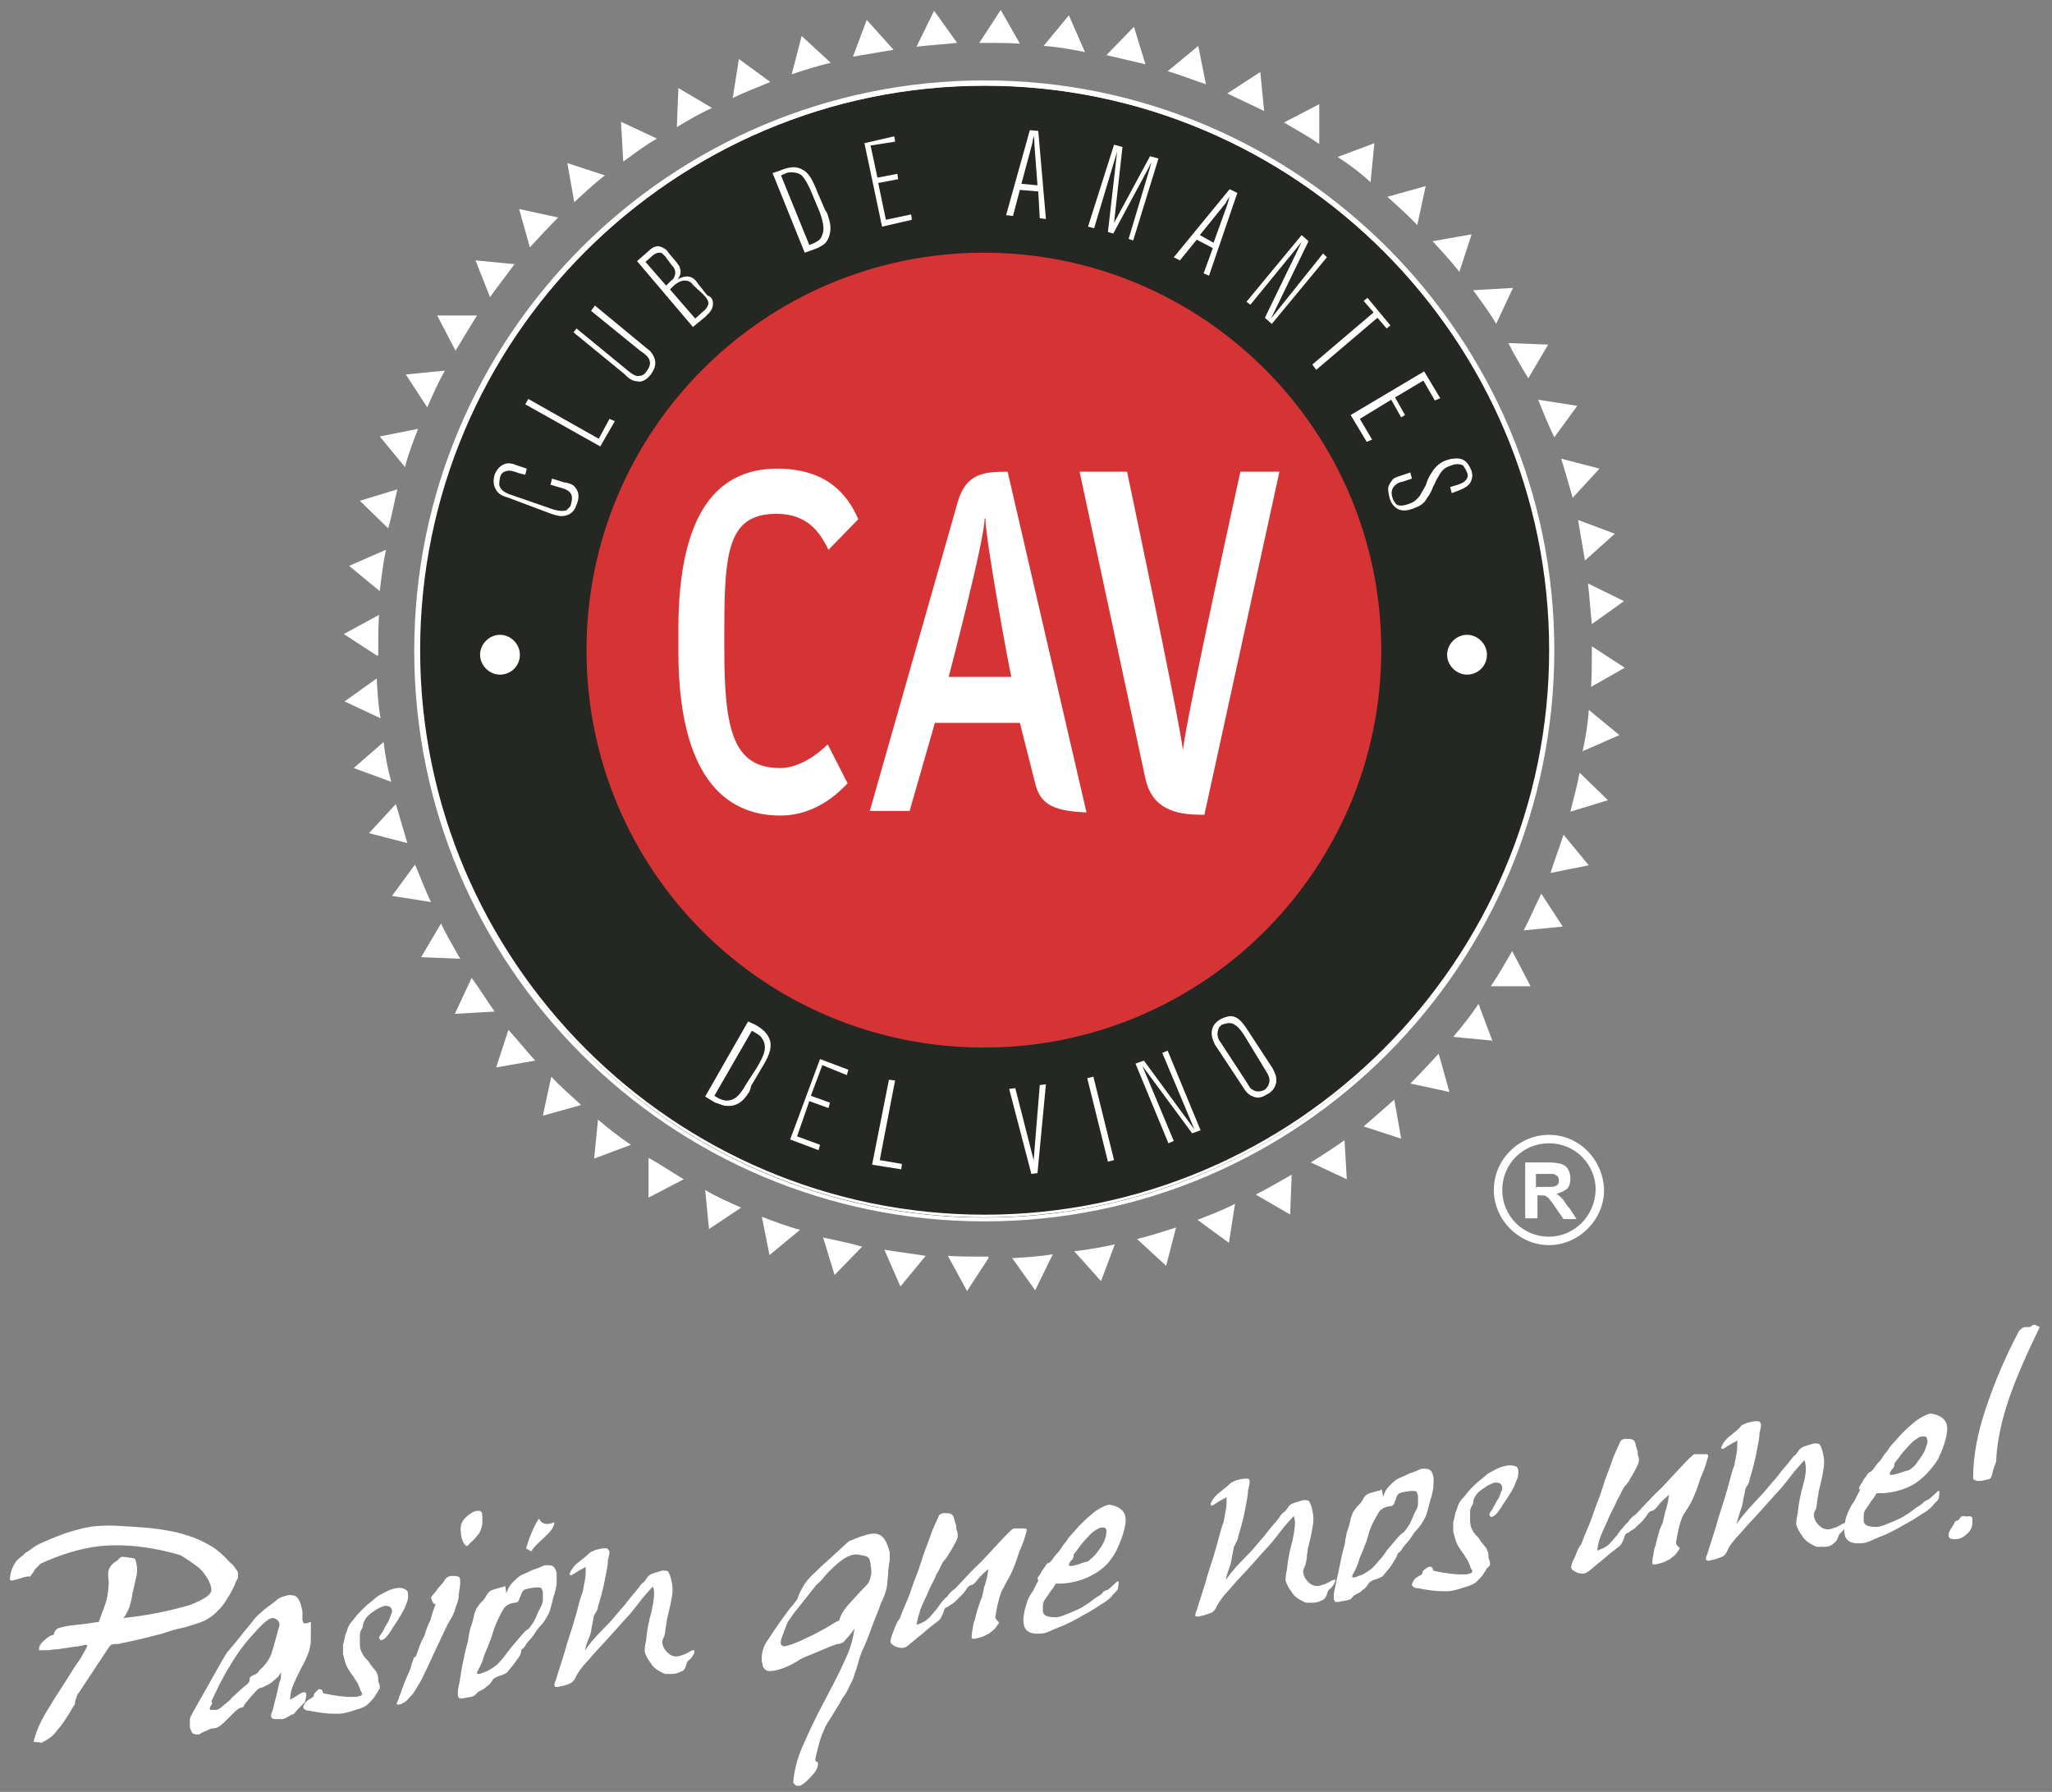 <?xml version="1.0" encoding="utf-8"?>
<!-- Generator: Adobe Illustrator 21.1.0, SVG Export Plug-In . SVG Version: 6.00 Build 0)  -->
<svg version="1.1" id="Capa_1" xmlns="http://www.w3.org/2000/svg" xmlns:xlink="http://www.w3.org/1999/xlink" x="0px" y="0px"
	 viewBox="0 0 268 234" style="enable-background:new 0 0 268 234;" xml:space="preserve">
<rect x="0" y="0" width="268" height="234" fill="#808080" stroke="none"/>
<style type="text/css">
	.st0{fill:#252723;}
	.st1{fill:#FFFFFF;}
	.st2{fill:none;stroke:#FFFFFF;stroke-width:0.348;stroke-miterlimit:10;}
	.st3{fill:#D63434;}
</style>
<g>
	<path class="st0" d="M128.6,10.9c-41,0-74.2,33.3-74.2,74.2s33.3,74.2,74.2,74.2s74.2-33.3,74.2-74.2S169.5,10.9,128.6,10.9z"/>
	<g>
		<path class="st1" d="M62.7,85.5c0-1.4,1.2-2.6,2.6-2.6s2.6,1.2,2.6,2.6c0,1.5-1.2,2.6-2.6,2.6S62.7,86.9,62.7,85.5"/>
	</g>
	<g>
		<g>
			<path class="st2" d="M128.6,11c-40.8,0-73.9,33.2-73.9,73.9s33.2,73.9,73.9,73.9s73.9-33.2,73.9-73.9
				C202.5,44.2,169.3,11,128.6,11z"/>
			<path class="st1" d="M128.6,10.5c-41.1,0-74.5,33.4-74.5,74.5s33.4,74.5,74.5,74.5S203,126,203,84.9
				C203,43.9,169.6,10.5,128.6,10.5z M128.6,159c-40.8,0-73.9-33.2-73.9-73.9s33.2-73.9,73.9-73.9s73.9,33.2,73.9,73.9
				C202.5,125.8,169.3,159,128.6,159z"/>
		</g>
		<g>
			<path class="st1" d="M130.7,1.3l2.5,4.4c-1.5-0.1-3.1-0.1-4.8-0.1h-0.5L130.7,1.3z M136.3,6l3.3-4l2.1,4.8
				C139.7,6.4,138,6.1,136.3,6 M144.5,7.2l3.6-3.7l1.5,4.9C148,8,146.2,7.6,144.5,7.2 M152.5,9.3l4-3.3l1,5
				C155.9,10.5,154.3,9.8,152.5,9.3 M160.3,12.2l4.3-2.8l0.5,5.1C163.5,13.7,161.9,13,160.3,12.2 M167.7,16l4.6-2.4v5.2
				C170.7,17.7,169.2,16.9,167.7,16 M174.7,20.5l4.8-1.8l-0.5,5.1C177.6,22.5,176.1,21.4,174.7,20.5 M181.2,25.7l5-1.4l-1.1,5.1
				C183.8,28,182.5,26.9,181.2,25.7 M187.1,31.5l5.1-0.9l-1.6,4.9C189.5,34.1,188.3,32.8,187.1,31.5 M192.4,37.9l5.2-0.3l-2.2,4.7
				C194.5,40.7,193.4,39.3,192.4,37.9 M197,44.8l5.2,0.2l-2.6,4.4C198.7,47.9,197.8,46.4,197,44.8 M200.9,52.2L206,53l-3,4.1
				C202.2,55.5,201.5,53.7,200.9,52.2 M203.9,59.9l5,1.3l-3.5,3.8C204.9,63.3,204.4,61.5,203.9,59.9 M206.1,67.9l4.8,1.8l-3.9,3.5
				C206.7,71.4,206.4,69.7,206.1,67.9 M207.4,76.2l4.7,2.3l-4.2,3C207.7,79.6,207.6,77.9,207.4,76.2 M207.9,84.4l4.3,2.8l-4.4,2.5
				c0.1-1.5,0.1-3.1,0.1-4.8V84.4z M207.5,92.7l4,3.3l-4.8,2.1C207.1,96.2,207.4,94.5,207.5,92.7 M206.3,100.9l3.7,3.6l-4.9,1.5
				C205.5,104.3,206,102.6,206.3,100.9 M204.2,109l3.3,4l-5,1C203,112.4,203.7,110.6,204.2,109 M201.3,116.7l2.8,4.3l-5.1,0.5
				C199.8,120,200.5,118.3,201.3,116.7 M197.5,124.2l2.4,4.6h-5.2C195.8,127.2,196.6,125.7,197.5,124.2 M193.1,131.1l1.8,4.8
				l-5.1-0.5C191,134,192.1,132.6,193.1,131.1 M187.9,137.6l1.4,5l-5.1-1.1C185.5,140.2,186.7,138.9,187.9,137.6 M182.1,143.6
				l0.9,5.1l-4.9-1.6C179.4,146,180.7,144.8,182.1,143.6 M175.6,148.9l0.3,5.1l-4.7-2.2C172.8,150.8,174.2,149.9,175.6,148.9
				 M168.7,153.4l-0.2,5.2L164,156C165.6,155.2,167.1,154.3,168.7,153.4 M161.3,157.2l-0.8,5.1l-4.1-3
				C158.2,158.6,159.8,158,161.3,157.2 M153.6,160.3l-1.3,5l-3.8-3.5C150.2,161.4,152,160.8,153.6,160.3 M145.6,162.5l-1.8,4.8
				l-3.5-3.9C142.1,163.2,143.8,162.9,145.6,162.5 M137.5,163.8l-2.3,4.7l-3-4.2C133.9,164.2,135.6,164.1,137.5,163.8 M129.1,164.3
				l-2.8,4.3l-2.5-4.6c1.5,0.1,3.1,0.1,4.8,0.1h0.5V164.3z M120.9,164l-3.3,4l-2.1-4.8C117.3,163.5,119,163.7,120.9,164
				 M112.6,162.8l-3.6,3.7l-1.5-4.9C109.2,162,110.9,162.3,112.6,162.8 M104.5,160.6l-4,3.3l-1-5
				C101.1,159.5,102.9,160.2,104.5,160.6 M96.8,157.7l-4.2,2.8l-0.5-5.1C93.6,156.3,95.2,157,96.8,157.7 M89.3,154l-4.6,2.4v-5.2
				C86.3,152.1,87.8,153.1,89.3,154 M82.4,149.5l-4.8,1.8l0.5-5.1C79.5,147.4,80.9,148.5,82.4,149.5 M75.9,144.3l-5,1.4l1.1-5.1
				C73.3,142,74.6,143.1,75.9,144.3 M69.9,138.5l-5.1,0.9l1.6-4.9C67.7,135.9,68.7,137.2,69.9,138.5 M64.6,132.1l-5.2,0.3l2.2-4.7
				C62.7,129.2,63.6,130.7,64.6,132.1 M60.1,125.2l-5.1-0.2l2.6-4.4C58.3,122.1,59.2,123.6,60.1,125.2 M56.3,117.8l-5.1-0.8l3-4.1
				C54.9,114.5,55.5,116.2,56.3,117.8 M53.2,110.1l-5-1.3l3.5-3.8C52.2,106.7,52.7,108.4,53.2,110.1 M51.1,102.1l-4.9-1.8l3.9-3.4
				C50.3,98.6,50.6,100.3,51.1,102.1 M49.7,93.8L45,91.6l4.2-3C49.3,90.4,49.4,92.1,49.7,93.8 M49.2,85.6l-4.3-2.8l4.6-2.5
				c-0.1,1.5-0.1,3.1-0.1,4.8v0.5H49.2z M49.6,77.2l-4-3.3l4.8-2.1C50,73.8,49.8,75.5,49.6,77.2 M50.7,69l-3.7-3.6l4.9-1.5
				C51.5,65.5,51.2,67.3,50.7,69 M52.9,61l-3.3-4l5-1C54,57.6,53.3,59.3,52.9,61 M55.8,53.2L53,48.9l5.1-0.5
				C57.2,50,56.5,51.6,55.8,53.2 M59.5,45.8l-2.4-4.6h5.2C61.3,42.8,60.4,44.3,59.5,45.8 M64,38.8L62.1,34l5.1,0.5
				C66.1,36,65,37.4,64,38.8 M69.2,32.3l-1.4-5l5.1,1.1C71.6,29.7,70.4,31,69.2,32.3 M75,26.4l-0.9-5.1l4.9,1.6
				C77.6,24,76.3,25.2,75,26.4 M81.4,21.1l-0.3-5.2l4.7,2.2C84.2,19,82.8,20.1,81.4,21.1 M88.4,16.6l0.2-5.1l4.4,2.6
				C91.4,14.8,89.9,15.7,88.4,16.6 M95.7,12.8l0.8-5.1l4.1,3C99,11.4,97.3,12,95.7,12.8 M103.4,9.7l1.3-5l3.8,3.5
				C106.8,8.6,105.2,9.1,103.4,9.7 M111.4,7.4l1.8-4.8l3.5,3.9C114.9,6.8,113.2,7.1,111.4,7.4 M119.7,6.1l2.3-4.7l3,4.2
				C123.1,5.8,121.4,5.9,119.7,6.1"/>
		</g>
		<g>
			<path class="st3" d="M76.6,84.9c0-28.6,23.2-51.9,51.9-51.9c28.6,0,51.9,23.2,51.9,51.9c0,28.6-23.2,51.9-51.9,51.9
				S76.6,113.7,76.6,84.9"/>
		</g>
		<g>
			<path class="st1" d="M74.9,63.4c0.4,0.4,1,1.1,0.4,2.5c-0.4,1.3-1.4,1.5-2,1.5c-0.3,0-0.7-0.1-1.3-0.3L66.4,65
				c-0.7-0.2-1.2-0.4-1.6-1c-0.4-0.7-0.4-1.3-0.2-2c0.3-0.8,0.9-1.4,1.7-1.5c0.4,0,0.9,0.1,1,0.2l1.5,0.5l-0.2,0.8l-0.8-0.2
				c-0.8-0.3-1.2-0.4-1.6-0.3c-0.1,0-0.3,0.1-0.5,0.2c-0.1,0.1-0.3,0.2-0.4,0.7c0,0.1-0.1,0.4-0.1,0.9c0.2,0.9,1.1,1.1,1.2,1.2
				l5.2,1.8c0.5,0.2,1.4,0.5,2.1,0.4c0.2,0,0.4-0.1,0.5-0.3c0.3-0.2,0.4-0.5,0.4-0.7c0.1-0.3,0.1-0.5,0.1-0.8
				c-0.1-0.8-0.9-1-1.1-1.1l-1.7-0.5l0.2-0.8l1.6,0.5C74.5,63.1,74.7,63.3,74.9,63.4z"/>
			<path class="st1" d="M78.4,58.3l-9.8-5.5l0.4-0.7l9.2,5.2l1.4-2.6l0.7,0.3L78.4,58.3z"/>
			<path class="st1" d="M85.3,46.4c0.7,1.2-0.1,2.2-0.3,2.5c-0.1,0.1-0.5,0.7-1.2,0.9c-0.2,0-0.3,0.1-0.5,0c-0.8,0-1.3-0.5-1.8-1
				l-6.6-5.4l0.4-0.5l6.7,5.5c0.5,0.4,0.9,0.7,1.3,0.7c0.3,0,0.8,0,1.2-0.7c0.1-0.1,0.3-0.4,0.4-0.9c0-0.7-0.4-1.1-1.3-1.7l-6.4-5.2
				l0.5-0.7l6.9,5.7C84.8,45.7,85.1,46,85.3,46.4z"/>
			<path class="st1" d="M93.1,39.9c-0.1,0.8-0.8,1.2-0.9,1.4l-1.7,1.4l-7.3-8.6l1.6-1.4c0.1-0.1,0.7-0.7,1.4-0.5
				c0.4,0.1,0.9,0.4,1.1,0.8l1.1,1.3c0,0.1,0.3,0.3,0.4,0.7c0.3,0.8-0.2,1.3-0.3,1.5c0.1-0.1,0.7-0.4,1.2-0.4c0.7,0,1.1,0.4,1.5,1
				l1.2,1.5C92.9,38.7,93.2,39.2,93.1,39.9z M86.9,33.5c-0.2-0.2-0.3-0.3-0.4-0.4c-0.5-0.3-1.1,0.1-1.4,0.4l-0.8,0.7l2.7,3.1
				l0.5-0.5c0.3-0.3,0.4-0.3,0.5-0.5c0.5-0.9-0.1-1.5-0.3-1.7L86.9,33.5z M90.6,37.3c-0.2-0.2-0.3-0.4-0.5-0.5
				c-0.8-0.4-1.5,0-2.1,0.5l-0.5,0.5l3.3,3.8l1-0.9c0.4-0.3,0.5-0.5,0.7-0.9c0.1-0.4-0.1-0.8-0.7-1.4L90.6,37.3z"/>
			<path class="st1" d="M108.2,28.4c0.3,0.9,0.4,1.7,0,2.7c-0.1,0.2-0.3,0.7-0.9,1c-0.3,0.2-0.8,0.4-0.8,0.4l-1.4,0.5l-4.2-10.4
				l0.9-0.3c1-0.4,2-0.7,2.9-0.2c0.9,0.4,1.4,1.3,2.1,3.1l1,2.3C108,27.7,108.1,28,108.2,28.4z M106.1,25.4c-0.3-0.8-0.9-2-1.4-2.5
				c-0.5-0.4-1.2-0.4-1.4-0.4c-0.3,0-0.7,0.1-0.8,0.2l-0.5,0.2l3.7,9.1l0.5-0.2c0.4-0.2,0.9-0.4,1.1-0.9c0.4-0.8,0.3-1.6-0.2-3.1
				L106.1,25.4z"/>
			<path class="st1" d="M113.7,19l0.9,4.2l2.6-0.5l0.1,0.7l-2.6,0.5l1,4.8l3.3-0.7l0.1,0.7l-3.9,0.9l-2.3-10.9l3.9-0.9l0.1,0.7
				L113.7,19z"/>
			<path class="st1" d="M135.8,28.5l-0.2-3.5l-2.4-0.2l-0.9,3.4l-0.9-0.1l3.1-11.1l1.1,0.1l1,11.5L135.8,28.5z M135.1,18.9
				c0-0.3,0-0.8-0.1-1.1c-0.1,0.3-0.1,0.7-0.2,1l-1.4,5.2l2.1,0.2L135.1,18.9z"/>
			<path class="st1" d="M147.4,31.2l3-10l-5,9.3l-0.7-0.2l1.2-10.5l-3,10l-0.8-0.2l3.4-10.7l1.1,0.3l-1.1,9.9l4.7-8.7l1.1,0.3
				l-3.3,10.7L147.4,31.2z"/>
			<path class="st1" d="M157.2,35.7l1.2-3.3l-2.1-1.1l-2.2,2.7l-0.8-0.4l7.3-8.9l1,0.5l-3.7,10.8L157.2,35.7z M160.3,26.7
				c0.1-0.3,0.2-0.7,0.3-1c-0.2,0.3-0.4,0.5-0.5,0.8l-3.4,4.2l1.8,1L160.3,26.7z"/>
			<path class="st1" d="M165.2,41.5l4.8-9.9l-6.7,8.2l-0.5-0.4l7.2-8.7l0.9,0.8L166,41.6l6.8-8.5l0.5,0.5l-7.2,8.7L165.2,41.5z"/>
			<path class="st1" d="M179.9,41.5l-8,6.8l-0.5-0.7l8-6.8l-1.3-1.5l0.5-0.4l3,3.6l-0.5,0.4L179.9,41.5z"/>
			<path class="st1" d="M185.9,49.7l-3.7,2.2l1.3,2.3l-0.5,0.3l-1.3-2.3l-4.1,2.5l1.6,2.7l-0.7,0.3l-2.1-3.5l9.6-5.7l2.1,3.5
				l-0.7,0.3L185.9,49.7z"/>
			<path class="st1" d="M182.9,66.6c-0.4-0.1-1.1-0.5-1.4-1.5c-0.1-0.4-0.2-0.9-0.2-1.3c0-0.1,0-0.2,0.1-0.4
				c0.1-0.3,0.3-0.5,0.5-0.8c0.2-0.2,0.5-0.3,0.8-0.4l1.5-0.5l0.2,0.8l-0.9,0.3c-0.2,0.1-0.4,0.1-0.7,0.2c-0.5,0.2-1.4,0.8-0.9,2.1
				c0,0.1,0.2,0.4,0.4,0.7c0.3,0.3,0.9,0.3,1.7,0c0.9-0.3,1.1-0.7,1.4-1c0.4-0.7,0.9-1.5,0.9-1.7c0.3-0.9,0.7-1.4,0.9-1.7
				c0.2-0.3,0.8-1,1.7-1.3c0.1,0,0.5-0.2,0.9-0.2c0.7-0.1,1.7-0.1,2.3,1.4c0.1,0.1,0.3,0.8,0.1,1.3c-0.2,0.9-1.1,1.2-1.8,1.5
				l-0.8,0.3l-0.2-0.8l1-0.3c0.3-0.1,0.5-0.2,0.7-0.3c0.3-0.2,0.9-0.7,0.4-1.5c0-0.1-0.2-0.4-0.4-0.7c-0.3-0.2-0.9-0.3-1.6,0
				c-1,0.3-1.3,0.8-1.8,1.7c-0.2,0.3-0.3,0.7-0.5,1c-0.2,0.5-0.4,1-0.8,1.5c-0.4,0.8-1,1.1-1.8,1.4
				C183.8,66.7,183.3,66.7,182.9,66.6z"/>
		</g>
		<g>
			<path class="st1" d="M97.7,142.8c-0.5,0.8-1.1,1.4-2.1,1.6c-0.2,0-0.8,0.1-1.3-0.1c-0.3-0.1-0.8-0.3-0.9-0.3l-1.3-0.8l5.6-9.8
				l0.9,0.4c0.9,0.5,1.7,1.1,2,2.2c0.2,1-0.2,2-1.2,3.6l-1.3,2.2C98,142.3,97.9,142.6,97.7,142.8z M98.8,139.5
				c0.4-0.7,1.1-1.8,1.1-2.7c0-0.8-0.4-1.2-0.5-1.4c-0.2-0.2-0.5-0.4-0.7-0.5l-0.5-0.3l-4.9,8.5l0.5,0.3c0.4,0.2,0.9,0.4,1.4,0.3
				c0.9-0.1,1.5-0.8,2.3-2.2L98.8,139.5z"/>
			<path class="st1" d="M107.4,139.1l-1.5,4l2.5,0.9l-0.2,0.7l-2.5-0.9l-1.6,4.6l3,1.1l-0.2,0.7l-3.7-1.4l3.9-10.5l3.7,1.4l-0.2,0.7
				L107.4,139.1z"/>
			<path class="st1" d="M113.9,152.1l2.2-11.1l0.8,0.1l-2,10.4l2.9,0.5l-0.1,0.7L113.9,152.1z"/>
			<path class="st1" d="M135.5,153.2l-0.8,0.1l-2.9-11.1l0.8-0.1l2.4,9.4l0.8-9.8l0.8-0.1L135.5,153.2z"/>
			<path class="st1" d="M144.7,151.7l-2.7-10.9l0.8-0.2l2.7,10.9L144.7,151.7z"/>
			<path class="st1" d="M155.7,148l-6.5-8.8l4.1,9.8l-0.7,0.3l-4.3-10.4l1.1-0.4l6.6,9l-4.2-10l0.7-0.3l4.3,10.4L155.7,148z"/>
			<path class="st1" d="M166.7,141.1c0,0.4-0.2,1.3-1.2,1.8c-0.2,0.1-1,0.7-1.8,0.3c-0.7-0.2-1.1-0.8-1.4-1.3l-3.5-5.3
				c-0.1-0.1-0.4-0.7-0.5-1.2c-0.2-1,0.2-1.8,1.1-2.3c0.4-0.2,0.9-0.4,1.4-0.4c1,0.1,1.5,0.9,2,1.6l3.4,5.2
				C166.5,140.1,166.7,140.5,166.7,141.1z M162.5,135.2c-0.5-0.8-0.9-1.2-1.3-1.4c-0.1-0.1-0.3-0.2-0.8-0.2c-0.1,0-0.4,0.1-0.8,0.2
				c-0.3,0.2-0.5,0.5-0.5,0.7c-0.3,0.8,0.2,1.5,0.3,1.6l3.4,5.2c0.3,0.5,0.5,0.9,0.8,1c0.2,0.2,0.9,0.4,1.6,0
				c0.2-0.2,0.4-0.4,0.5-0.7c0.3-0.7-0.1-1.3-0.4-1.8L162.5,135.2z"/>
		</g>
		<g>
			<path class="st1" d="M189,85.5c0-1.4,1.2-2.6,2.6-2.6c1.4,0,2.6,1.2,2.6,2.6c0,1.5-1.2,2.6-2.6,2.6S189,86.9,189,85.5"/>
		</g>
		<g>
			<path class="st1" d="M108.2,71.8c-1.2-2.5-2.9-4.7-6.8-4.7c-6.3,0-6.8,4.9-6.8,15.2v2.6c0,10.5,1.2,15.4,7.3,15.4
				c3.3,0,6.2-3.1,6.2-3.1l2.6,5.1c-0.9,0.9-3.9,4.2-8.8,4.2c-7.4,0-13.3-5.4-13.3-21.5v-2.8c0-15.8,5.5-21,12.9-21
				c6.5,0,9.2,3.4,10.6,6.6L108.2,71.8z"/>
			<path class="st1" d="M135.2,102.3l-2-7.9h-11.1l-3.3,11.5h-5.2l11.5-40.4c1.1-3.7,3.4-3.9,6.5-3.9l10.3,44.5
				C138,105.9,135.9,105.3,135.2,102.3z M128.7,67.7h-0.1c0,2.8-4.7,20.7-4.7,20.7h8.2C132,88.4,128.7,70.5,128.7,67.7z"/>
			<path class="st1" d="M157.3,106.4c-2.8,0-6.7-0.2-7.7-4.7L141,61.6h6.2c0,0,6.9,32.7,7.3,36.4c0.3-3.7,7.5-36.4,7.5-36.4h5.1
				L157.3,106.4z"/>
		</g>
		<g>
			<path class="st1" d="M10.4,220.9c-0.2,0.3-0.4,0.5-0.4,0.8c-0.1,0.2-0.2,0.4-0.2,0.7c0,0.2-0.1,0.3-0.2,0.4
				c-0.8,1.4-1.5,2.5-2.1,3.1c-0.5,0.8-1.3,1.3-2.1,1.7c-0.2-0.1-0.4-0.1-0.7-0.1c-0.2,0-0.3,0-0.3-0.1c0.4-1.6,1.1-3,2-4.4
				c0.8-1.4,2-3.1,3.4-5.4c0.2-0.3,0.7-0.9,1.1-1.7c0.3-0.5,0.5-0.9,0.5-1c0-0.1-0.1-0.1-0.3-0.1c0,0-0.1,0-0.3,0.1
				c-0.2,0-0.4,0-0.5,0.1c-0.4,0-1,0.1-1.6,0.2c-0.7,0.1-1.2,0.2-1.6,0.2c-0.3,0-0.5,0.1-0.9,0.1c-0.7,0-1,0-1.1,0c0,0,0,0,0-0.1
				v-0.1c0-0.3,0.2-0.7,0.7-1.1c0.4-0.4,0.9-0.7,1.2-0.7c0.1-0.4,0.3-0.8,0.7-0.9c0.3-0.1,1.1-0.3,2.2-0.4c1.2-0.1,2.2-0.3,3-0.4
				c0.4-1.1,0.8-2.1,1-2.8c0.2-0.9,0.3-1.6,0.3-2.5c-0.1-0.7-0.1-1.2,0-1.5c0.1-0.3,0.4-0.8,1.1-1.2c0.1,0,0.1-0.1,0.2-0.2
				c0.2-0.2,0.3-0.3,0.5-0.3c0.2,0,0.8,0.1,1.5,0.2c0.2,0.1,0.3,0.4,0.4,1.2c0,0.5,0,0.9-0.1,1.2c-0.1,0.5-0.3,1.3-0.5,2.2
				c-0.1,0.8-0.3,1.4-0.4,1.8c-0.2,0.4-0.4,1-0.8,1.4c3.8-0.4,6.6-1.1,8.7-1.7c2-0.8,2.9-1.4,2.8-2.1c-0.1-0.7-0.4-1.3-1-2.1
				c-0.5-0.7-1.6-1.4-3-2.3c-3.7-1.1-7.2-1.5-10.5-1.2c-2.6,0.3-5.2,1.1-7.8,2.3c-0.1,0.1-0.3,0.3-0.7,0.7c-0.2,0.3-0.4,0.7-0.7,1
				c-0.1,0-0.2-0.1-0.4,0c-0.2,0-0.5,0.1-1.1,0.3c-0.4,0.1-0.7,0.2-0.8,0.2c-0.2,0-0.2,0-0.3-0.1c0-0.5,0.1-1,0.3-1.5
				c0.2-0.4,0.4-0.9,0.8-1.2c0.3-0.3,0.7-0.5,0.9-0.8c0.3-0.2,0.7-0.4,1-0.7c0.2-0.1,0.3-0.1,0.3-0.2c1.3-0.7,2.7-1.2,4-1.7
				c1.3-0.4,2.7-0.8,3.9-0.9c1.2-0.1,2.4-0.1,3.5,0c1.8,0.1,3.5,0.2,4.8,0.4s2.5,0.4,3.6,0.8c1.1,0.3,2.1,0.8,3,1.3
				c0.9,0.5,1.8,1.3,2.7,2.3c0.3,0.2,0.5,0.5,0.7,0.8c0.2,0.2,0.3,0.4,0.3,0.8c0,0.2,0,0.4-0.1,0.5c-0.2,0.3-0.3,0.7-0.4,0.9
				c-0.4,0.9-0.9,1.6-1.2,2.1c-0.3,0.5-0.8,1-1.2,1.4c-0.4,0.4-1,0.8-1.6,1.1c-0.7,0.3-1.5,0.5-2.4,0.8c-0.5,0.1-1.5,0.3-2.9,0.8
				c-2.6,0.7-4.4,1.1-5.5,1.3c-0.2,0.1-0.5,0.1-0.9,0.1c-0.2,0-0.3,0.1-0.4,0.1c-0.1,0.1-0.2,0.2-0.4,0.5L10.4,220.9z"/>
			<path class="st1" d="M36.3,208.8c0.5-0.3,1-0.4,1.4-0.5c0.3,0,0.5,0,0.8,0.1c0.5,0.2,0.8,0.9,1,2.1c0,0.3,0,0.5,0,0.9v0.1
				c0,0.2,0.1,0.3,0.1,0.4c0.1,0.1,0.2,0.1,0.3,0.1c0.2,0,0.4-0.1,0.7-0.2c0,0.3,0,0.8,0,1.5c0,0.9,0,1.4-0.1,1.7
				c-0.1,0.7-0.5,1.7-1.3,3.1c-0.4,0.9-0.8,1.6-1,2.2c-0.2,0.5-0.3,1.1-0.3,1.7c0.1-0.1,0.4-0.3,0.8-0.5c0.4-0.3,0.8-0.5,0.9-0.5
				c0,0,0,0,0.1,0h0.1c0.1,0,0.2,0.1,0.2,0.2c0,0.2,0,0.5-0.2,1.1c-0.2,0.2-0.4,0.4-0.8,0.8c-0.3,0.3-0.5,0.7-0.8,0.8h-0.1
				c-0.3,0.2-0.5,0.3-0.7,0.4c0,0.1-0.2,0.1-0.5,0.2c-0.3,0-0.7,0-1,0c-0.3,0-0.5-0.2-0.5-0.4c0-0.1,0-0.3,0.1-0.5s0.2-0.5,0.3-1
				c0.1-0.5,0.3-1.1,0.4-1.6c0.2-0.9,0.3-1.4,0.4-1.6l0,0c0.1-0.2,0.1-0.5,0.1-0.8v-0.1c0-0.1,0-0.1,0-0.2c0,0.2-0.2,0.4-0.4,0.7
				c-0.2,0.2-0.5,0.4-0.8,0.7c-0.3,0.2-0.5,0.3-0.9,0.5c-0.2,0.1-0.4,0.2-0.5,0.2c-0.2,0-0.5,0.2-0.9,0.7c-0.3,0.3-0.8,0.9-1.2,1.4
				c0,0-0.1,0.1-0.1,0.2c-0.1,0.2-0.2,0.3-0.4,0.3s-0.4,0.2-0.8,0.5c-0.3,0.3-0.8,0.8-1.1,1.1c-0.2,0.2-0.5,0.5-0.9,0.8
				c-0.3,0.2-0.5,0.3-0.8,0.3s-0.5,0.1-0.9,0.3c-0.3,0.1-0.7,0.3-1,0.5h-0.1c-0.1,0-0.1,0-0.1,0c-0.3,0-0.4,0-0.7-0.2
				c-0.1-0.2-0.2-0.4-0.3-0.7v-0.1c0-0.4,0-0.8,0-1s0.2-0.5,0.4-0.9l3.9-6.9c0.2-0.3,0.4-0.8,0.9-1.3c0.4-0.5,0.9-1.1,1.4-1.7
				c0.5-0.7,1.1-1.3,1.6-2c0.5-0.7,1.1-1.1,1.5-1.5C35.4,209.5,35.9,209.2,36.3,208.8z M27.5,222.8c-0.1,0.2-0.1,0.3-0.1,0.4
				s0.1,0.1,0.2,0.1c0.1,0,0.1,0,0.1,0c0.1,0,0.2,0,0.3,0c0.1,0,0.2,0,0.2,0c0.2,0,0.3-0.1,0.5-0.2c0.1,0,0.2-0.2,0.5-0.4
				c0.2-0.2,0.7-0.5,1-0.9c0.5-0.5,1.1-1,1.4-1.3c0.3-0.3,0.7-0.5,0.8-0.7c0.1-0.1,0.2-0.2,0.2-0.4s0-0.3,0.1-0.4
				c0.1-0.1,0.2-0.1,0.3-0.2c0.3-0.1,0.5-0.2,0.7-0.4c0.1-0.2,0.2-0.3,0.4-0.5c0.1-0.1,0.3-0.2,0.3-0.3c0.4-0.4,0.9-1.1,1.1-1.8
				s0.5-1.7,0.8-2.8c0-0.2,0.1-0.3,0.1-0.4c0.1-0.2,0.1-0.4,0.1-0.5c0-0.3-0.3-0.7-0.8-0.8h-0.1h-0.1c-0.5,0.1-1.3,0.8-2.6,2.3
				c-1.1,1.2-2.1,2.6-2.9,4c-0.9,1.4-1.6,2.9-2.4,4.6C27.8,222.4,27.7,222.6,27.5,222.8z"/>
			<path class="st1" d="M49.4,220.8c-0.1,0.2-0.3,0.5-0.5,0.8c-0.2,0.3-0.4,0.5-0.8,0.9c-0.2,0.2-0.5,0.4-0.8,0.5
				c-0.4,0.2-1,0.3-1.5,0.5c-0.7,0.2-1.2,0.3-1.6,0.3c-0.5,0-1.2,0-2-0.1c-0.8-0.1-1.4-0.2-1.8-0.3c-0.2,0-0.3,0-0.5-0.1
				c-0.2-0.1-0.2-0.2-0.3-0.3c0-0.2,0.1-0.4,0.3-0.7c0.2-0.2,0.5-0.4,1-0.7c0.1-0.2,0.1-0.4,0.2-0.5c0.1-0.1,0.3-0.3,0.5-0.5h0.1
				h0.1c0.2,0,0.3,0.1,0.4,0.5c0.2,0.1,0.5,0.1,0.9,0.2c0.4,0.1,0.8,0.1,1.2,0.2c0.4,0,0.8,0.1,1.2,0.1c0.4,0,0.8,0,1,0
				c0.5-0.1,0.8-0.2,0.8-0.4c0-0.1-0.1-0.2-0.2-0.4c0,0-0.1-0.2-0.1-0.3c-0.1-0.2-0.2-0.5-0.3-0.7c-0.1-0.2-0.3-0.4-0.5-0.8
				c-0.4-0.5-0.8-1.1-1-1.6c-0.2-0.5-0.3-1.1-0.4-1.4c0-0.4,0-0.9,0-1.2c0.1-0.3,0.2-0.8,0.3-1.3c0.1-0.3,0.2-0.4,0.2-0.5
				c0.1-0.4,0.3-0.9,0.7-1.3c0.3-0.4,0.7-0.9,1.1-1.3c0.4-0.4,0.8-0.8,1.2-1.1c0.4-0.3,0.8-0.7,1.1-0.9c0.9-0.5,1.6-0.9,2.4-1
				c0.5-0.1,0.9,0,1.2,0.2c0.2,0.1,0.3,0.3,0.3,0.7c0,0.2,0,0.5-0.1,0.8s-0.2,0.5-0.4,1c-0.2,0.4-0.5,0.9-0.8,1.4
				c-0.3,0.5-0.7,1-0.9,1.4c-0.3,0.4-0.5,0.8-0.9,1.1c0,0-0.1,0.1-0.2,0.1c-0.1,0.1-0.2,0.1-0.2,0.1c-0.1,0-0.2-0.1-0.3-0.3
				c0-0.1,0.1-0.3,0.4-0.7c0.3-0.5,0.5-1,0.8-1.4c0.2-0.4,0.3-0.8,0.4-1c0-0.1,0.1-0.2,0.1-0.4c0-0.2-0.1-0.4-0.2-0.5
				c-0.1-0.1-0.3-0.2-0.7-0.2c-0.1,0-0.4,0.1-0.8,0.3c-0.2,0.1-0.4,0.2-0.5,0.3c-0.5,0.3-1,0.7-1.2,1c-0.2,0.3-0.4,0.7-0.4,1
				c0,0.2-0.1,0.3-0.2,0.5c-0.1,0.2-0.2,0.4-0.2,0.7c0,0.2,0,0.7,0,1.2c0,0.4,0.1,0.8,0.2,1s0.3,0.7,0.8,1.1
				c0.1,0.1,0.2,0.3,0.3,0.4c0,0.1,0.1,0.2,0.2,0.3c0.1,0.1,0.2,0.3,0.4,0.5c0.2,0.2,0.3,0.4,0.4,0.7c0.1,0.2,0.1,0.4,0.1,0.7
				c0,0.1,0,0.2,0.1,0.4c0.1,0.3,0.1,0.4,0.1,0.7C49.7,220.3,49.6,220.5,49.4,220.8z"/>
			<path class="st1" d="M54.6,215.5c0.2-0.5,0.4-1.2,0.8-1.8c0.2-0.7,0.4-1.3,0.8-2.1c0.2-0.7,0.4-1.4,0.7-2.1
				c-0.2,0-0.3-0.1-0.4-0.3c-0.1-0.2-0.1-0.3-0.2-0.5c0-0.1,0.1-0.3,0.3-0.5c0.2-0.2,0.4-0.5,0.7-0.9c0.4-0.4,0.7-0.8,0.8-1
				c0.2-0.3,0.5-0.5,1-0.5h0.2h0.1c0.2,0,0.4,0.1,0.5,0.1c0.1,0.1,0.2,0.2,0.2,0.5c0,0.2,0,0.3,0,0.5c-0.1,0.8-0.2,1.3-0.2,1.6
				c0,0.3-0.1,0.5-0.2,0.9c-0.1,0.2-0.2,0.5-0.3,0.9c-0.1,0.3-0.3,0.8-0.7,1.4c-0.3,0.5-0.8,1.6-1.5,3.1c-0.8,1.6-1.3,2.9-1.8,3.8
				c-0.4,1-1,1.8-1.4,2.5c-0.2,0.3-0.5,0.5-0.9,1c-0.4,0.3-0.8,0.5-1,0.5c-0.1,0-0.1,0-0.2,0c-0.1-0.1-0.1-0.1-0.1-0.1
				c0-0.1,0.1-0.2,0.2-0.5c0,0,0.1-0.1,0.1-0.3c0.1-0.3,0.3-0.7,0.4-1.1c0.1-0.3,0.4-1.1,0.9-2.2c0.2-0.4,0.3-0.8,0.4-1.2
				c0.1-0.3,0.2-0.5,0.3-0.8C54.3,216.5,54.4,216.1,54.6,215.5z M63,198.1c0,0.2,0,0.3,0,0.7c0,0.5-0.2,1-0.4,1.4
				c-0.3,0.4-0.7,0.9-1.2,1.3c-0.2,0.2-0.3,0.4-0.4,0.4c-0.1,0-0.2-0.1-0.3-0.2c-0.3-0.4-0.5-1-0.5-1.6c-0.1-0.5,0-0.9,0.1-1.2
				c0.1-0.3,0.3-0.5,0.7-0.9c0.2-0.2,0.4-0.3,0.7-0.5c0.2-0.1,0.4-0.2,0.7-0.2s0.3,0,0.4,0.1C62.9,197.4,63,197.7,63,198.1z"/>
			<path class="st1" d="M67.4,216.9c-0.3,0.5-0.8,1-1.1,1.4c-0.1,0.2-0.4,0.3-0.9,0.5c-0.4,0.1-0.8,0.3-1,0.5
				c-0.2,0.3-0.4,0.7-0.8,0.9c-0.2,0.2-0.4,0.4-0.7,0.5c-0.2,0.1-0.3,0.2-0.4,0.2c-0.1,0.1-0.2,0.2-0.3,0.3
				c-0.1,0.1-0.3,0.3-0.4,0.3c-0.2,0.1-0.4,0.1-0.9,0.2c-0.2,0-0.3,0.1-0.5,0.1c-0.2,0-0.4,0-0.4,0c-0.1-0.1-0.1-0.2-0.2-0.3v-0.1
				v-0.1c0-0.1,0-0.1,0-0.2c0-0.2,0-0.4,0.1-0.9c0.1-0.3,0.2-1.1,0.4-2.3c0.3-1.4,0.5-2.6,0.8-3.5c0-0.1,0.1-0.4,0.1-0.7
				c0.1-0.5,0.2-0.9,0.2-1c0.1-0.3,0.2-0.5,0.3-0.9c0.1-0.3,0.2-0.7,0.2-0.9c0.1-0.3,0.2-0.5,0.3-0.8c0.1-0.2,0.3-0.4,0.5-0.7
				c0.3-0.3,0.7-0.7,0.8-1c0.2-0.4,0.5-0.7,0.9-0.8c0.3-0.1,0.7-0.2,1-0.3c0.2,0,0.4-0.1,0.4-0.1c0.1-0.1,0.1-0.1,0.1-0.1
				c0.1,0,0.1,0.2,0.2,0.7v0.2c0,0.1,0,0.1,0,0.1c0.1-0.2,0.2-0.4,0.3-0.7c0.1-0.2,0.3-0.5,0.7-0.9c0.2-0.2,0.4-0.4,0.8-0.7
				c0.3-0.2,0.9-0.4,1.7-0.8c0.7-0.2,1.1-0.4,1.3-0.5c0.2-0.1,0.3-0.1,0.5-0.1c0.3,0,0.7,0,0.9,0.2s0.3,0.4,0.4,0.8c0,0.5,0,1,0,1.5
				c-0.1,0.5-0.2,1.1-0.4,1.6c-0.3,1.2-0.5,2.1-0.8,2.5c-0.2,0.4-0.5,0.9-0.9,1.3c-0.1,0.1-0.3,0.3-0.7,0.9
				c-0.4,0.7-0.9,1.1-1.1,1.4c-0.2,0.3-0.4,0.7-0.7,0.8C68.1,216,67.8,216.4,67.4,216.9z M66.8,215.1c1.2-1.4,1.8-2.2,2.1-2.3
				c0.2-0.1,0.4-0.4,0.8-1c0.3-0.5,0.5-1.2,1-2.1c0.1-0.2,0.2-0.5,0.2-0.8c0-0.3,0-0.5,0-0.8c0-0.3-0.1-0.5-0.2-0.7
				c-0.1-0.1-0.3-0.1-0.7-0.1c-0.8,0.1-1.3,0.2-1.5,0.3c-0.2,0.1-0.4,0.4-0.5,0.8c0,0.1-0.1,0.2-0.1,0.2c-0.1,0.2-0.1,0.4-0.2,0.5
				c-0.1,0.1-0.2,0.2-0.5,0.2c-0.7,0.1-1.3,0.4-1.6,1.1c-0.4,0.7-0.8,1.5-1.2,2.7c-0.1,0.3-0.2,0.8-0.4,1.2c-0.3,0.9-0.7,1.6-0.8,2
				c-0.1,0.4-0.3,1-0.7,1.7c0,0,0,0.1-0.1,0.2c-0.1,0.1-0.1,0.2-0.1,0.3c0,0.1,0.1,0.1,0.2,0.1s0.2,0,0.4-0.1
				c0.3-0.1,0.5-0.2,0.8-0.3c0.2-0.1,0.3-0.2,0.5-0.3c0.2-0.1,0.4-0.3,0.7-0.5c0.2-0.2,0.5-0.5,0.9-1
				C66,216.1,66.5,215.5,66.8,215.1z"/>
			<path class="st1" d="M76.4,215.5L76.4,215.5c0,0,0.1-0.1,0.3-0.4c0.5-0.7,1.3-1.6,2.5-2.8c1.1-1.1,1.7-2,2.3-2.6
				c0.1-0.1,0.3-0.4,0.7-0.9s0.7-0.8,1-1.2c0.3-0.3,0.5-0.8,0.9-1c0.2-0.3,0.4-0.5,0.5-0.7c0.2-0.2,0.5-0.4,0.9-0.5
				c0.3-0.1,0.7-0.2,1-0.3c0.4,0,0.7,0,0.8,0.2c0.3,0.5,0.4,1.1,0.5,1.7c0.1,0.7,0,1.2-0.1,1.8c-0.1,0.7-0.3,1.4-0.5,2.3
				c-0.1,0.2-0.1,0.7-0.2,1.1c-0.1,0.4-0.1,1-0.2,1.3c0,0.1-0.1,0.3-0.2,0.5s-0.1,0.4-0.1,0.5c0,0.2,0.1,0.4,0.2,0.7
				c0.5,0.8,1.1,1.2,1.8,1.1c0.2,0,0.4-0.1,0.7-0.2c0.1,0,0.3-0.1,0.7-0.3c0.3-0.2,0.5-0.3,0.7-0.3c0.1,0,0.1,0,0.1,0.1
				c0,0.1,0,0.2-0.1,0.4c-0.1,0.2-0.2,0.4-0.5,0.7c-0.3,0.2-0.4,0.4-0.5,0.8s-0.3,0.7-0.7,0.8c-0.3,0.2-0.8,0.3-1.2,0.3
				c-0.3,0-0.5,0-0.8,0c-0.3-0.1-0.7-0.3-1-0.5c-0.3-0.2-0.7-0.5-0.9-0.9c-0.4-0.5-0.7-1.1-0.8-1.5c0-0.3,0-0.8,0.2-1.5V214
				c0.1-1,0.3-2.2,0.7-3.6c0.3-1.4,0.4-2.3,0.3-2.7c0-0.2-0.1-0.3-0.1-0.5l0,0c-0.1,0-0.5,0.5-1.3,1.4c-0.8,1-1.5,2-2.3,2.8
				c-0.8,0.9-1.6,1.8-2.6,2.9c-0.4,0.4-0.9,1-1.3,1.4c-0.8,0.9-1.3,1.5-1.6,1.8c-0.3,0.4-0.7,0.9-0.9,1.3c-0.2,0.5-0.5,0.9-0.8,1
				c-0.3,0.2-0.7,0.3-1.2,0.4h-0.1c-0.2,0.1-0.3,0.1-0.5,0.1s-0.2,0-0.3-0.2c0-0.1,0-0.2,0.1-0.5c0.1-0.1,0.1-0.2,0.1-0.2
				c0.3-1.1,0.9-2.7,1.5-4.9c0.5-1.5,0.9-2.8,1.2-3.9c0.3-1.1,0.5-2,0.8-2.7c0.1-0.5,0.2-1.1,0.3-1.6c0.1-0.5,0.1-1.1,0.1-1.7
				c-0.1,0.1-0.3,0.2-0.7,0.4c-0.3,0.2-0.7,0.4-0.8,0.5c-0.2,0.1-0.3,0.2-0.4,0.2s-0.2,0-0.2-0.1s0-0.2,0.1-0.3
				c0.1-0.3,0.5-0.9,1.2-1.4c0.5-0.4,1-0.8,1.3-1.1c0.1-0.1,0.3-0.2,0.8-0.4c0.4-0.1,0.8-0.2,1.1-0.2c0.2,0,0.4,0,0.4,0
				c0.1,0.1,0.2,0.2,0.3,0.4c0,0.1,0,0.3-0.1,0.7c0,0.2-0.1,0.3-0.1,0.4c0,0.7-0.2,1.5-0.4,2.6c-0.2,1.1-0.5,2.2-0.9,3.5
				c0,0.2-0.1,0.5-0.3,0.8c-0.2,0.3-0.3,0.5-0.3,0.8c0,0.1-0.1,0.4-0.2,1c-0.1,0.7-0.2,1.1-0.3,1.3
				C76.5,214.9,76.4,215.4,76.4,215.5z"/>
			<path class="st1" d="M105,207c0.1-0.2,0.2-0.3,0.2-0.3c0.1-0.1,0.2-0.3,0.4-0.5c0.2-0.2,0.4-0.5,0.9-0.9c0.3-0.3,0.9-0.9,1.6-1.5
				c0.8-0.7,1.5-1.4,2.5-2.3l0,0c0.2-0.2,0.4-0.3,0.7-0.4c0.2-0.1,0.5-0.2,1-0.4c0.7-0.2,1.2-0.4,1.5-0.4c0.7-0.1,1.3,0.1,1.7,0.7
				c0.3,0.4,0.5,1,0.7,1.7c0,0.3,0,0.7,0,1c-0.1,0.7-0.2,1.2-0.2,1.7c0,0.4-0.1,0.9-0.1,1.2c0,0.3-0.1,0.7-0.1,0.8
				c-0.1,0.4-0.3,1.1-0.8,2.1c-0.3,1-0.9,2.2-1.4,3.7c-0.4,1.1-0.8,2-1.1,2.6c-0.2,0.7-0.4,1.1-0.4,1.3c-0.1,0.3-0.2,0.7-0.3,1
				c-0.1,0.2-0.2,0.5-0.3,0.9c-0.1,0.3-0.3,0.7-0.5,1.1c-0.2,0.4-0.5,1.1-1,1.7c-0.1,0.2-0.4,0.8-1,1.7c-0.5,0.9-0.9,1.4-1.1,1.8
				c-0.2,0.3-0.3,0.8-0.5,1.1c-0.1,0.3-0.3,0.8-0.4,1.2c-0.1,0.4-0.3,1.1-0.5,2v0.1c0,0.1,0,0.2,0,0.2c0,0.1,0.1,0.2,0.3,0.2
				c0.1,0.5-0.1,1.1-0.7,1.7c-0.4,0.5-1,1.1-1.6,1.4c-0.2,0-0.3,0-0.4,0s-0.3-0.1-0.4-0.3c0,0-0.1,0-0.1-0.1
				c0.1-1.5,0.5-3.1,1.2-4.7c0.7-1.6,1.6-3.6,2.9-6c1.1-2.1,2-3.8,2.6-5.2c0.7-1.4,1.1-2.8,1.3-4.2l-0.1,0.1c-0.5,0.8-1,1.2-1.2,1.5
				c-0.2,0.2-0.5,0.4-1,0.4c-1.2,0.4-2.4,1-3.7,1.5c-0.5,0.2-1,0.4-1.1,0.5c-1.5,1-2.8,1.4-3.6,1.5c-0.7,0.1-1.1-0.1-1.3-0.7
				c0,0,0-0.1,0-0.2c0-0.1,0-0.1-0.1-0.2c-0.1-1,0.1-2.1,0.9-3.1c0.7-1.1,1.6-2.4,2.8-4c0.4-0.4,0.7-0.9,0.9-1.1
				C104.4,208,104.7,207.5,105,207z M113.8,205.5c0-0.3,0-0.8-0.1-1.1c0-0.4-0.1-0.8-0.3-1c-0.1-0.1-0.3-0.2-0.8-0.3h-0.1
				c-0.3-0.1-0.5-0.1-0.8-0.1c-0.4,0-0.9,0.2-1.4,0.5c-0.5,0.3-1.2,0.9-2,1.7c-0.3,0.3-0.5,0.5-0.8,0.9c-0.2,0.3-0.5,0.5-0.9,0.9
				c-0.7,0.9-1.6,2-2.7,3.4c-0.4,0.5-0.8,1.1-1,1.4c-0.2,0.4-0.4,1-0.7,1.8c-0.2,0.5-0.3,1-0.2,1.1c0,0.1,0.1,0.2,0.2,0.2
				c0,0,0.1,0,0.1,0.1l0,0h0.1c0.2,0,0.5-0.1,1.1-0.3c0.5-0.2,1.1-0.4,1.8-0.8c0.8-0.3,1.4-0.7,2.2-1.1c0.8-0.4,1.4-0.9,2.1-1.2
				c0.2-0.7,0.5-1.2,1-1.8c0.4-0.5,1.1-1.2,1.8-2c0.7-0.7,1.1-1.1,1.1-1.3C113.7,206.2,113.7,205.8,113.8,205.5z"/>
			<path class="st1" d="M124.9,201.2c-0.2,0.4-0.5,1-0.9,1.6c-0.2,0.3-0.2,0.4-0.3,0.5c-0.1,0.1-0.2,0.3-0.3,0.4
				c-0.1,0.1-0.2,0.2-0.3,0.4c-0.2,0.3-0.4,0.9-0.8,1.5c-0.3,0.8-0.7,1.4-1,2.1c-0.4,1-0.8,1.7-1.1,2.5c-0.2,0.7-0.4,1.3-0.5,2
				c0.8-0.3,1.2-0.5,1.5-0.8c0.2-0.2,0.5-0.5,0.9-1c0.2-0.2,0.3-0.3,0.3-0.4c0.1-0.1,0.2-0.2,0.3-0.4c0.3-0.4,0.7-0.9,1-1.1
				c0.2-0.3,0.5-0.7,1-1c0.8-0.8,1.8-2,3.5-3.6c1.7-1.8,3-3.3,3.9-4.1c0.1-0.1,0.2-0.2,0.4-0.2c0.1,0,0.4,0,0.9,0c0.2,0,0.3,0,0.4,0
				c0.2,0,0.3,0.1,0.3,0.2c0,0.1-0.1,0.4-0.3,1.1c-0.2,0.7-0.5,1.3-0.7,1.8c-0.4,1.3-0.8,2.3-1.1,2.9s-0.7,1.2-0.9,1.7
				c-0.3,0.4-0.4,0.8-0.5,1.1c-0.1,0.3-0.2,0.8-0.3,1.1c-0.2,1-0.3,1.5-0.3,1.7c0,0.2,0.2,0.4,0.5,0.7c-0.3,0.4-0.5,0.8-0.8,1
				s-0.4,0.4-0.7,0.5c-0.2,0.1-0.5,0.3-0.9,0.4c-0.3,0.1-0.7,0.2-0.9,0.2c-0.2,0-0.3,0-0.3-0.1c0-0.2,0-0.5,0.1-1s0.1-0.9,0.3-1.3
				c0.1-0.4,0.2-0.9,0.3-1.2c0.1-0.3,0.3-0.9,0.5-1.5l0.1-0.2c0.1-0.2,0.1-0.4,0.2-0.8c0.1-0.3,0.1-0.7,0.2-0.8
				c0.1-0.3,0.2-0.7,0.3-1.1c0.1-0.4,0.1-0.8,0.2-1.1c-0.4,0.3-0.8,0.7-1.1,1c-0.3,0.3-0.5,0.7-0.8,0.9c-0.1,0.1-0.2,0.2-0.4,0.2
				c-0.2,0.1-0.4,0.2-0.5,0.4s-0.3,0.4-0.5,0.7c-0.2,0.2-0.5,0.5-0.8,0.8c-0.3,0.3-0.5,0.5-0.9,0.7c-0.2,0.2-0.4,0.3-0.5,0.3
				s-0.3,0.2-0.4,0.7c-0.2,0.5-0.4,0.9-0.7,1.1c-0.3,0.2-0.5,0.4-0.9,0.7c-0.3,0.2-0.9,0.8-1.7,1.4l-1.2,1c-0.2,0.2-0.5,0.4-0.9,0.4
				c-0.4,0-0.8-0.1-1.2-0.4c-0.2-0.1-0.3-0.3-0.3-0.4c0-0.2,0.1-0.7,0.4-1.4c0.3-0.8,0.5-1.3,0.8-1.6c0.5-1.4,1.1-2.6,1.4-3.5
				c0.3-0.9,0.7-2,1.1-3c0.1-0.3,0.2-0.7,0.3-0.9c0.3-1.1,0.8-2.2,1.2-3.4c0.4-1.2,0.9-2.1,1.1-2.6c0-0.1,0.1-0.2,0.3-0.3
				c0.1-0.1,0.3-0.1,0.4-0.1c0.1,0,0.1,0,0.1,0c0.3,0,0.5,0,0.8,0.1c0.2,0.1,0.3,0.3,0.4,0.5c0,0.2,0.1,0.4,0.2,0.8
				c0.1,0.2,0.1,0.4,0.1,0.5v0.1v0.1C125.2,200.4,125.1,200.8,124.9,201.2z"/>
			<path class="st1" d="M142.8,205.6c-1.2,0.7-2.6,1.1-4.1,1.2c-0.1,0-0.3,0-0.4,0c-0.2,0-0.4,0-0.4,0c-0.2,0.3-0.4,0.7-0.7,1
				c-0.4,0.7-0.8,1.1-0.9,1.4c-0.1,0.2-0.1,0.7-0.1,1.1s0.2,0.7,0.7,0.8c0.3,0.1,0.7,0.1,1,0.1c0.4,0,0.9-0.2,1.4-0.4
				c0.5-0.2,1.3-0.5,2.2-1l0.1-0.1c0.2-0.1,0.7-0.4,1.3-0.9c0.4-0.3,0.9-0.5,1.1-0.8s0.5-0.3,0.7-0.4c0.1-0.1,0.4-0.3,0.8-0.7
				c0.3-0.3,0.4-0.4,0.5-0.4c0,0,0.1,0,0.1,0.1c0,0.4-0.1,0.8-0.1,0.9c-0.1,0.2-0.2,0.3-0.3,0.4c-0.1,0.1-0.2,0.2-0.3,0.3
				c-0.2,0.3-0.7,0.8-1.4,1.2c-0.8,0.5-1.5,1-2.3,1.4c-1.2,0.7-2.3,1.3-3.4,1.7c-1,0.4-1.7,0.8-2.1,0.8c-1.5,0.2-2.4-0.2-2.5-1.3
				c-0.1-0.5,0-1.1,0.1-1.6c0.1-0.5,0.3-1,0.4-1.4c0.1-0.2,0.3-0.7,0.7-1.2c0.2-0.4,0.4-0.8,0.5-1s0.2-0.4,0.2-0.4s0,0,0-0.1
				l-0.1-0.1c0-0.1,0-0.2,0.2-0.4c0.1-0.2,0.3-0.4,0.4-0.7c0.2-0.2,0.3-0.4,0.5-0.7s0.3-0.3,0.4-0.3s0.2-0.2,0.4-0.4
				c0.2-0.3,0.5-0.7,0.9-1.1c0.3-0.4,0.5-0.8,0.7-1c0.2-0.2,0.3-0.4,0.5-0.7c0.4-0.5,1-1.1,1.4-1.6c0.5-0.5,1-1,1.5-1.4
				c0.4-0.4,1-0.8,1.4-1c0.4-0.2,0.8-0.4,1.1-0.4c1.3,0.2,2,0.8,2.1,1.7c0.1,0.9-0.3,2.4-1.2,4.3C145,204,144.1,204.9,142.8,205.6z
				 M143.3,202.7c0.4-0.5,0.9-1.2,1.1-2c0.1-0.3,0.1-0.5,0.1-0.8c0-0.3-0.2-0.5-0.7-0.4c-0.2,0-0.3,0.1-0.5,0.2
				c-0.2,0.1-0.7,0.4-1.2,1c-0.5,0.5-1,1.1-1.4,1.7c-0.2,0.2-0.3,0.4-0.4,0.5c-0.1,0.1-0.1,0.3-0.1,0.4c0,0.1-0.1,0.2-0.1,0.3
				c-0.4,0.3-0.5,0.7-0.5,0.8c0,0.1,0.1,0.1,0.3,0.1s0.5-0.1,0.9-0.2c0.3-0.1,0.8-0.3,1.3-0.4C142.4,203.6,142.9,203.3,143.3,202.7z
				"/>
			<path class="st1" d="M160.1,206.3L160.1,206.3c0,0,0.1-0.1,0.3-0.4c0.5-0.7,1.3-1.6,2.5-2.8c1.1-1.1,1.7-2,2.3-2.6
				c0.1-0.2,0.3-0.4,0.7-0.9c0.3-0.4,0.7-0.8,1-1.2c0.3-0.4,0.5-0.8,0.9-1c0.2-0.3,0.4-0.4,0.5-0.7c0.2-0.2,0.5-0.4,0.9-0.5
				c0.3-0.1,0.7-0.2,1-0.3c0.4,0,0.7,0,0.8,0.2c0.3,0.5,0.4,1.1,0.5,1.7c0.1,0.7,0,1.2-0.1,1.8c-0.1,0.7-0.3,1.4-0.5,2.3
				c-0.1,0.2-0.1,0.7-0.2,1.1c0,0.4-0.1,1-0.2,1.3c0,0.1-0.1,0.3-0.2,0.5c-0.1,0.2-0.1,0.4-0.1,0.5c0,0.2,0.1,0.4,0.2,0.7
				c0.5,0.8,1.1,1.2,1.8,1.1c0.2,0,0.4-0.1,0.7-0.2c0.1,0,0.3-0.1,0.7-0.3c0.3-0.2,0.5-0.3,0.7-0.3c0.1,0,0.1,0,0.1,0
				c0,0.1,0,0.2-0.1,0.4c-0.1,0.2-0.2,0.4-0.5,0.7c-0.3,0.2-0.4,0.4-0.5,0.8c-0.1,0.3-0.3,0.7-0.7,0.8c-0.3,0.2-0.8,0.3-1.2,0.3
				c-0.3,0-0.5,0-0.8,0c-0.3-0.1-0.7-0.3-1-0.5c-0.3-0.2-0.7-0.5-0.9-0.9c-0.4-0.5-0.7-1.1-0.8-1.5c0-0.3,0-0.8,0.2-1.5v-0.1
				c0.1-1,0.3-2.2,0.7-3.6c0.3-1.4,0.4-2.3,0.3-2.7c0-0.2-0.1-0.3-0.1-0.5l0,0c-0.1,0-0.5,0.5-1.3,1.4c-0.8,1-1.5,2-2.3,2.8
				c-0.8,0.9-1.6,1.8-2.6,2.9c-0.4,0.4-0.9,1-1.3,1.4c-0.8,0.9-1.3,1.5-1.6,1.8c-0.3,0.4-0.7,0.9-0.9,1.3c-0.2,0.5-0.5,0.9-0.8,1
				c-0.3,0.1-0.7,0.3-1.2,0.4h-0.1c-0.2,0.1-0.3,0.1-0.5,0.1s-0.2,0-0.3-0.1c0-0.1,0-0.2,0.1-0.5c0-0.1,0.1-0.2,0.1-0.2
				c0.3-1.1,0.9-2.7,1.5-4.9c0.5-1.5,0.9-2.8,1.2-3.9s0.5-2,0.8-2.7c0.1-0.5,0.2-1.1,0.3-1.6c0.1-0.5,0.1-1.1,0.1-1.7
				c-0.1,0.1-0.3,0.2-0.7,0.4c-0.3,0.2-0.7,0.4-0.8,0.5c-0.2,0.1-0.3,0.2-0.4,0.2c-0.1,0-0.1,0-0.2-0.1c0-0.1,0-0.2,0.1-0.3
				c0.1-0.3,0.5-0.9,1.2-1.4c0.5-0.4,1-0.8,1.3-1.1c0.1-0.1,0.3-0.2,0.8-0.4c0.4-0.1,0.8-0.2,1.1-0.2c0.2,0,0.4,0,0.4,0
				c0.2,0.1,0.2,0.2,0.2,0.4c0,0.1,0,0.3-0.1,0.7c0,0.2-0.1,0.3-0.1,0.4c0,0.7-0.2,1.5-0.4,2.6c-0.2,1.1-0.5,2.2-0.9,3.5
				c0,0.2-0.1,0.5-0.3,0.8c-0.1,0.3-0.3,0.5-0.3,0.8c0,0.1-0.1,0.4-0.2,1c-0.1,0.7-0.2,1.1-0.3,1.3
				C160.2,205.7,160.1,206.2,160.1,206.3z"/>
			<path class="st1" d="M181.8,204.3c-0.3,0.5-0.8,1-1.1,1.4c-0.1,0.2-0.4,0.3-0.9,0.5c-0.4,0.1-0.8,0.3-1,0.5
				c-0.2,0.3-0.4,0.7-0.8,0.9c-0.2,0.2-0.4,0.4-0.7,0.5c-0.2,0.1-0.3,0.2-0.4,0.2c-0.1,0.1-0.2,0.2-0.3,0.3
				c-0.1,0.2-0.3,0.3-0.4,0.3c-0.2,0.1-0.4,0.1-0.9,0.2c-0.2,0-0.3,0.1-0.5,0.1c-0.2,0-0.4,0-0.4,0c-0.1-0.1-0.1-0.2-0.2-0.3v-0.1
				v-0.1c0-0.1,0-0.1,0-0.2c0-0.2,0-0.4,0.1-0.9c0.1-0.3,0.2-1.1,0.5-2.3c0.3-1.4,0.5-2.6,0.8-3.5c0-0.1,0.1-0.4,0.1-0.7
				c0.1-0.5,0.2-0.9,0.2-1c0.1-0.3,0.2-0.5,0.3-0.9s0.2-0.7,0.2-0.9c0.1-0.3,0.2-0.5,0.3-0.8c0.1-0.2,0.3-0.4,0.5-0.7
				c0.3-0.3,0.7-0.7,0.8-1c0.2-0.4,0.5-0.7,0.9-0.8c0.3-0.1,0.7-0.2,1-0.3c0.2,0,0.4-0.1,0.4-0.1c0.1-0.1,0.1-0.1,0.1-0.1
				c0.1,0,0.1,0.2,0.2,0.7v0.2c0,0.1,0,0.1,0,0.1c0.1-0.2,0.2-0.4,0.3-0.7c0.1-0.2,0.3-0.5,0.7-0.9c0.2-0.2,0.4-0.4,0.8-0.7
				c0.3-0.2,1-0.4,1.7-0.8c0.7-0.2,1.1-0.4,1.3-0.5s0.3-0.1,0.5-0.1c0.3,0,0.7,0,0.9,0.2c0.2,0.2,0.3,0.4,0.4,0.8c0.1,0.5,0,1,0,1.5
				c-0.1,0.5-0.2,1.1-0.4,1.6c-0.3,1.2-0.5,2.1-0.8,2.5c-0.2,0.4-0.5,0.9-0.9,1.3c-0.1,0.1-0.3,0.3-0.7,0.9
				c-0.4,0.7-0.9,1.1-1.1,1.4c-0.2,0.3-0.4,0.7-0.7,0.8C182.4,203.4,182.1,203.8,181.8,204.3z M181.1,202.5c1.2-1.4,1.8-2.2,2.1-2.3
				c0.2-0.1,0.4-0.4,0.8-1s0.5-1.2,1-2.1c0.1-0.2,0.2-0.4,0.2-0.8s0-0.5,0-0.8c0-0.3-0.1-0.5-0.2-0.7c-0.1-0.1-0.3-0.1-0.7-0.1
				c-0.8,0.1-1.3,0.2-1.5,0.3s-0.4,0.3-0.5,0.8c0,0.1-0.1,0.1-0.1,0.2c-0.1,0.2-0.1,0.4-0.2,0.5c-0.1,0.1-0.2,0.2-0.5,0.2
				c-0.7,0.1-1.3,0.4-1.6,1.1c-0.4,0.7-0.9,1.5-1.2,2.7c-0.1,0.3-0.2,0.8-0.4,1.2c-0.3,0.9-0.7,1.6-0.8,2c-0.1,0.4-0.3,1-0.7,1.7
				c0,0-0.1,0.1-0.1,0.2c-0.1,0.1-0.1,0.3-0.1,0.3c0,0.1,0.1,0.1,0.2,0.1c0.1,0,0.2,0,0.4-0.1c0.3-0.1,0.5-0.2,0.8-0.3
				c0.2-0.1,0.3-0.2,0.5-0.3c0.2-0.1,0.4-0.3,0.7-0.5c0.2-0.2,0.5-0.5,0.9-1C180.4,203.5,180.8,203,181.1,202.5z"/>
			<path class="st1" d="M194.2,204.8c-0.1,0.2-0.3,0.5-0.5,0.8c-0.2,0.3-0.4,0.5-0.8,0.9c-0.2,0.2-0.5,0.4-0.8,0.5
				c-0.4,0.2-1,0.3-1.5,0.5c-0.7,0.2-1.2,0.3-1.6,0.3c-0.5,0-1.2,0-2-0.1c-0.8-0.1-1.4-0.2-1.8-0.3c-0.2,0-0.3,0-0.5-0.1
				c-0.2-0.1-0.2-0.2-0.3-0.3c0-0.2,0.1-0.4,0.3-0.7s0.5-0.4,1-0.7c0.1-0.2,0.1-0.4,0.2-0.5c0.1-0.1,0.3-0.3,0.7-0.5h0.1h0.1
				c0.2,0,0.3,0.1,0.4,0.5c0.2,0.1,0.5,0.1,0.9,0.2c0.4,0.1,0.8,0.1,1.2,0.2c0.3,0,0.8,0.1,1.2,0.1c0.4,0,0.8,0,1,0
				c0.5-0.1,0.8-0.2,0.8-0.4c0-0.1-0.1-0.2-0.2-0.4c0,0-0.1-0.2-0.1-0.3c-0.1-0.2-0.2-0.5-0.3-0.7c-0.1-0.2-0.3-0.4-0.5-0.8
				c-0.4-0.5-0.8-1.1-1-1.6s-0.3-1.1-0.4-1.4c0-0.4,0-0.9,0-1.2c0.1-0.3,0.2-0.8,0.3-1.3c0.1-0.3,0.2-0.4,0.2-0.5
				c0.1-0.4,0.3-0.9,0.7-1.3s0.7-0.9,1.1-1.3c0.4-0.4,0.8-0.8,1.2-1.1c0.4-0.3,0.8-0.7,1.1-0.9c0.9-0.5,1.6-0.9,2.4-1
				c0.5-0.1,0.9,0,1.2,0.1c0.2,0.1,0.3,0.3,0.3,0.7c0,0.2,0,0.5-0.1,0.8c-0.1,0.2-0.2,0.5-0.4,1s-0.5,0.9-0.8,1.4
				c-0.3,0.5-0.7,1-0.9,1.4c-0.3,0.4-0.5,0.8-0.9,1.1c0,0-0.1,0.1-0.2,0.1c-0.1,0.1-0.2,0.1-0.2,0.1c-0.1,0-0.2-0.1-0.3-0.3
				c0-0.1,0.1-0.3,0.4-0.7c0.3-0.5,0.5-1,0.8-1.4c0.2-0.4,0.3-0.8,0.4-1c0.1-0.1,0.1-0.2,0.1-0.4s-0.1-0.4-0.2-0.5
				c-0.1-0.1-0.3-0.2-0.7-0.2c-0.1,0-0.4,0.1-0.8,0.3c-0.2,0.1-0.4,0.2-0.5,0.3c-0.5,0.3-1,0.7-1.2,1c-0.2,0.3-0.4,0.7-0.4,1
				c0,0.2-0.1,0.3-0.2,0.5s-0.2,0.4-0.2,0.7c0,0.2,0,0.7,0,1.2c0,0.4,0.1,0.8,0.2,1c0.1,0.2,0.3,0.7,0.8,1.1
				c0.1,0.1,0.2,0.3,0.3,0.4c0,0.1,0.1,0.2,0.2,0.3c0.1,0.1,0.2,0.3,0.4,0.5c0.2,0.2,0.3,0.4,0.4,0.7c0.1,0.2,0.1,0.4,0.1,0.7
				c0,0.1,0,0.2,0.1,0.4c0.1,0.2,0.1,0.4,0.1,0.7C194.5,204.4,194.5,204.6,194.2,204.8z"/>
			<path class="st1" d="M213.8,191.5c-0.2,0.4-0.5,1-0.9,1.6c-0.1,0.3-0.2,0.4-0.3,0.5c-0.1,0.1-0.2,0.3-0.3,0.4
				c-0.1,0.1-0.2,0.2-0.3,0.4c-0.2,0.3-0.4,0.9-0.8,1.5c-0.3,0.8-0.7,1.4-1,2.1c-0.4,1-0.8,1.7-1.1,2.5c-0.3,0.7-0.4,1.3-0.5,2
				c0.8-0.3,1.2-0.5,1.5-0.8c0.2-0.2,0.5-0.5,0.9-1c0.2-0.2,0.3-0.3,0.3-0.4c0.1-0.1,0.2-0.2,0.3-0.4c0.4-0.4,0.7-0.9,1-1.1
				c0.2-0.3,0.5-0.7,1-1c0.8-0.8,1.8-2,3.5-3.6c1.7-1.8,3-3.3,3.9-4.1c0.1-0.1,0.2-0.2,0.4-0.2c0.1,0,0.4,0,0.9,0c0.2,0,0.3,0,0.5,0
				c0.2,0,0.3,0.1,0.3,0.2c0,0.1-0.1,0.4-0.3,1.1c-0.2,0.7-0.5,1.3-0.7,1.8c-0.4,1.3-0.8,2.3-1.1,2.9c-0.3,0.7-0.7,1.2-1,1.7
				c-0.3,0.4-0.4,0.8-0.5,1.1c-0.1,0.3-0.2,0.7-0.3,1.1c-0.2,1-0.3,1.5-0.3,1.7c0,0.2,0.2,0.4,0.5,0.7c-0.3,0.4-0.5,0.8-0.8,1
				s-0.4,0.4-0.7,0.5c-0.2,0.1-0.5,0.3-0.9,0.4s-0.7,0.2-0.9,0.2c-0.2,0-0.3,0-0.3-0.1c0-0.2,0-0.5,0.1-1c0.1-0.4,0.1-0.9,0.3-1.3
				c0.1-0.4,0.2-0.9,0.3-1.2c0.1-0.3,0.2-0.9,0.5-1.5l0.1-0.2c0.1-0.2,0.1-0.4,0.2-0.8c0.1-0.3,0.1-0.5,0.2-0.8
				c0.1-0.3,0.2-0.7,0.3-1.1c0.1-0.4,0.1-0.8,0.2-1.1c-0.4,0.3-0.8,0.7-1.1,1c-0.3,0.3-0.5,0.7-0.8,0.9c-0.1,0.1-0.2,0.2-0.4,0.2
				c-0.2,0.1-0.4,0.2-0.5,0.4c-0.1,0.2-0.3,0.4-0.5,0.7s-0.5,0.5-0.8,0.8c-0.3,0.3-0.5,0.5-0.9,0.7c-0.2,0.2-0.4,0.3-0.5,0.3
				c-0.1,0-0.3,0.2-0.4,0.7c-0.2,0.5-0.4,0.9-0.7,1.1c-0.3,0.2-0.5,0.4-0.9,0.7c-0.3,0.2-0.9,0.8-1.7,1.4l-1.2,1
				c-0.3,0.2-0.5,0.4-0.9,0.4c-0.4,0-0.8-0.1-1.2-0.4c-0.2-0.1-0.3-0.3-0.3-0.4c0-0.2,0.1-0.7,0.5-1.4c0.3-0.8,0.5-1.3,0.8-1.6
				c0.5-1.4,1.1-2.6,1.4-3.5c0.3-0.9,0.7-2,1.1-3c0.1-0.3,0.2-0.7,0.3-0.9c0.3-1.1,0.8-2.2,1.2-3.4c0.4-1.2,0.9-2.1,1.1-2.6
				c0-0.1,0.1-0.2,0.3-0.3c0.1-0.1,0.3-0.1,0.4-0.1s0.1,0,0.1,0c0.3,0,0.5,0,0.8,0.1s0.3,0.3,0.4,0.5c0,0.2,0.1,0.4,0.2,0.8
				c0.1,0.2,0.1,0.4,0.1,0.5v0.1v0.1C214.2,190.6,214,191.1,213.8,191.5z"/>
			<path class="st1" d="M226.8,199L226.8,199c0,0,0.1-0.1,0.3-0.4c0.5-0.7,1.3-1.6,2.5-2.9c1.1-1.1,1.7-2,2.3-2.6
				c0.1-0.1,0.3-0.4,0.7-0.9c0.3-0.4,0.7-0.8,1-1.2c0.3-0.3,0.5-0.8,0.9-1c0.2-0.3,0.4-0.5,0.5-0.7c0.2-0.2,0.5-0.4,0.9-0.5
				c0.3-0.1,0.7-0.2,1-0.3c0.4,0,0.7,0,0.8,0.2c0.3,0.5,0.4,1.1,0.5,1.7c0.1,0.7,0,1.2-0.1,1.8c-0.1,0.7-0.3,1.4-0.5,2.3
				c-0.1,0.2-0.1,0.7-0.2,1.1c-0.1,0.4-0.1,1-0.2,1.3c0,0.1-0.1,0.3-0.2,0.5c-0.1,0.2-0.1,0.4-0.1,0.5c0,0.2,0.1,0.4,0.2,0.7
				c0.5,0.8,1.1,1.2,1.8,1.1c0.2,0,0.4-0.1,0.7-0.2c0.1,0,0.3-0.1,0.7-0.3c0.3-0.2,0.5-0.3,0.7-0.3s0.1,0,0.1,0.1
				c0,0.1,0,0.2-0.1,0.4c-0.1,0.2-0.2,0.4-0.5,0.7c-0.3,0.2-0.4,0.5-0.5,0.8c-0.1,0.3-0.3,0.5-0.7,0.8s-0.8,0.3-1.2,0.3
				c-0.3,0-0.5,0-0.8,0c-0.3-0.1-0.7-0.3-1-0.5c-0.3-0.2-0.7-0.5-0.9-0.9c-0.4-0.5-0.7-1.1-0.8-1.5c0-0.3,0-0.8,0.2-1.5v-0.1
				c0.1-1,0.3-2.2,0.7-3.6s0.4-2.3,0.3-2.7c0-0.2-0.1-0.3-0.1-0.5l0,0c-0.1,0-0.5,0.5-1.3,1.4c-0.8,1-1.5,2-2.3,2.8
				c-0.8,0.9-1.6,1.8-2.6,2.9c-0.4,0.4-0.9,1-1.3,1.4c-0.8,0.9-1.3,1.5-1.6,1.8c-0.3,0.4-0.7,0.8-0.9,1.3s-0.5,0.9-0.8,1
				c-0.3,0.1-0.7,0.3-1.2,0.4h-0.1c-0.2,0.1-0.3,0.1-0.5,0.1s-0.2,0-0.3-0.2c0-0.1,0-0.2,0.1-0.5c0.1-0.1,0.1-0.2,0.1-0.2
				c0.3-1.1,0.9-2.7,1.5-4.9c0.5-1.5,0.9-2.8,1.2-3.9s0.5-2,0.8-2.7c0.1-0.5,0.2-1.1,0.3-1.6c0.1-0.5,0.1-1.1,0.1-1.7
				c-0.1,0.1-0.3,0.2-0.7,0.4c-0.3,0.2-0.7,0.4-0.8,0.5c-0.2,0.1-0.3,0.2-0.4,0.2c-0.1,0-0.2,0-0.2-0.1s0-0.2,0.1-0.3
				c0.1-0.3,0.5-0.9,1.2-1.4c0.5-0.4,1-0.8,1.3-1.2c0.1-0.1,0.3-0.2,0.8-0.4c0.4-0.1,0.8-0.2,1.1-0.2c0.2,0,0.4,0,0.4,0
				c0.2,0.1,0.2,0.2,0.3,0.4c0,0.1,0,0.3-0.1,0.7c0,0.2-0.1,0.3-0.1,0.4c0,0.7-0.2,1.5-0.4,2.6c-0.2,1.1-0.5,2.2-0.9,3.5
				c0,0.2-0.1,0.5-0.3,0.8c-0.2,0.3-0.3,0.5-0.3,0.8c0,0.1-0.1,0.4-0.2,0.9c-0.1,0.7-0.2,1.1-0.3,1.3
				C227,198.3,226.8,198.9,226.8,199z"/>
			<path class="st1" d="M250,193.8c-1.2,0.7-2.6,1.1-4.1,1.2c-0.1,0-0.3,0-0.4,0c-0.2,0-0.4,0-0.4,0c-0.2,0.3-0.4,0.7-0.7,1
				c-0.4,0.7-0.8,1.1-0.9,1.4c-0.1,0.2-0.1,0.7-0.1,1.1c0,0.4,0.2,0.7,0.7,0.8c0.3,0.1,0.7,0.1,1,0.1c0.4,0,0.9-0.2,1.4-0.4
				c0.5-0.2,1.3-0.5,2.2-1l0.1-0.1c0.2-0.1,0.7-0.4,1.3-0.9c0.4-0.3,0.9-0.5,1.1-0.8c0.2-0.2,0.5-0.3,0.7-0.4
				c0.1-0.1,0.4-0.3,0.8-0.7c0.3-0.3,0.4-0.4,0.5-0.4c0,0,0.1,0,0.1,0.1c0,0.4-0.1,0.8-0.1,0.9c-0.1,0.2-0.2,0.3-0.3,0.4
				c-0.1,0.1-0.2,0.2-0.3,0.3c-0.2,0.3-0.7,0.8-1.4,1.2c-0.8,0.5-1.5,1-2.3,1.4c-1.2,0.7-2.3,1.3-3.4,1.7c-1,0.4-1.7,0.8-2.1,0.8
				c-1.5,0.2-2.4-0.2-2.5-1.3c-0.1-0.5,0-1.1,0.1-1.6s0.3-1,0.5-1.4c0.1-0.2,0.3-0.7,0.7-1.2c0.2-0.4,0.4-0.8,0.5-1
				c0.1-0.2,0.2-0.4,0.2-0.4s0,0,0-0.1l-0.1-0.1c0-0.1,0-0.2,0.2-0.5c0.1-0.2,0.3-0.4,0.4-0.7c0.2-0.2,0.3-0.4,0.5-0.7
				c0.2-0.2,0.3-0.3,0.4-0.3c0.1,0,0.2-0.2,0.4-0.4c0.2-0.3,0.5-0.7,0.9-1.1c0.3-0.4,0.5-0.8,0.7-1c0.2-0.2,0.3-0.4,0.5-0.7
				c0.4-0.5,1-1.1,1.4-1.6c0.5-0.5,1-1,1.5-1.4c0.4-0.4,1-0.8,1.4-1c0.4-0.2,0.8-0.4,1.1-0.4c1.3,0.2,2,0.8,2.1,1.7
				c0.1,0.9-0.3,2.4-1.2,4.3C252.1,192.1,251.1,193.1,250,193.8z M250.5,190.8c0.4-0.5,0.9-1.2,1.1-2c0.1-0.3,0.2-0.5,0.1-0.8
				c0-0.3-0.2-0.5-0.7-0.4c-0.2,0-0.4,0.1-0.5,0.2c-0.2,0.1-0.7,0.4-1.2,1c-0.5,0.5-1,1.1-1.4,1.7c-0.2,0.2-0.3,0.4-0.4,0.5
				c-0.1,0.1-0.1,0.3-0.1,0.4s-0.1,0.2-0.1,0.3c-0.4,0.3-0.5,0.7-0.5,0.8c0,0.1,0.1,0.1,0.3,0.1s0.5-0.1,0.9-0.2
				c0.3-0.1,0.8-0.3,1.3-0.4C249.6,191.8,250.1,191.5,250.5,190.8z"/>
			<path class="st1" d="M256.4,198c0,0,0.1,0,0.2,0c0.2,0,0.3,0.1,0.5,0c0.3,0,0.5,0.1,0.5,0.3c0,0.1,0,0.3,0,0.5v0.1
				c0,0.5-0.2,1-0.7,1.4c-0.4,0.4-0.9,0.7-1.5,0.7c-0.3,0-0.5,0-0.7-0.1c-0.1-0.1-0.2-0.2-0.2-0.4s0-0.3,0.1-0.5
				c0.1-0.2,0.2-0.4,0.3-0.5c0.2-0.3,0.3-0.5,0.4-0.7s0.2-0.2,0.3-0.2c0.2-0.1,0.3-0.2,0.4-0.4C256.2,198,256.2,198,256.4,198z
				 M259.4,183.8c1.1-3.3,2.5-6.6,4.3-10c0.3-0.3,0.5-0.5,0.9-0.5c0.1,0,0.1,0,0.2,0c0.1,0,0.1,0,0.2,0c0.2,0,0.3-0.1,0.4-0.2
				c0.1-0.1,0.2-0.1,0.3-0.1c0.1,0,0.3,0.1,0.7,0.3c-1.6,3.3-3,6.4-4,9.3c-1,2.9-1.6,5.7-1.7,8.3c-0.2,0.5-0.4,1-0.5,1.6
				c-0.1,0.2-0.1,0.4-0.2,0.5c-0.1,0.1-0.2,0.2-0.4,0.2c-0.4,0.1-0.8,0.2-1.1,0.2c-0.4,0-0.8-0.1-0.8-0.4
				C257.7,190.1,258.3,187,259.4,183.8z"/>
		</g>
		<g>
			<path class="st1" d="M68.7,202.2c0.4-1.3,1-2.9,1.7-3.9c0.4,0.9,1.2,0.8,2,0.5c0,1.3-2.4,2.6-3,3.8"/>
		</g>
		<g>
			<path class="st1" d="M199.2,159.1v-7.3h3c0.8,0,1.3,0.1,1.7,0.2c0.3,0.1,0.7,0.3,0.9,0.7c0.2,0.3,0.3,0.8,0.3,1.2
				c0,0.5-0.1,1-0.4,1.3c-0.3,0.3-0.8,0.5-1.4,0.7c0.3,0.2,0.5,0.4,0.8,0.7c0.2,0.2,0.4,0.7,0.9,1.2l0.9,1.4h-1.7l-1.1-1.6
				c-0.3-0.5-0.7-0.9-0.8-1.1c-0.1-0.1-0.3-0.2-0.4-0.3c-0.1-0.1-0.4-0.1-0.8-0.1h-0.3v3h-1.5V159.1z M200.7,155h1.1
				c0.7,0,1.2,0,1.3-0.1c0.2-0.1,0.3-0.1,0.4-0.3c0.1-0.1,0.1-0.3,0.1-0.5s-0.1-0.4-0.2-0.5c-0.1-0.1-0.3-0.2-0.5-0.3
				c-0.1,0-0.4,0-1.1,0h-1.2v1.8H200.7z"/>
			<path class="st1" d="M202.3,148.2c-4,0-7.2,3.3-7.2,7.2c0,3.9,3.3,7.2,7.2,7.2c3.9,0,7.2-3.3,7.2-7.2
				C209.4,151.5,206.3,148.2,202.3,148.2z M202.3,161.5c-3.4,0-6.1-2.7-6.1-6.1c0-3.4,2.7-6.1,6.1-6.1c3.4,0,6.1,2.7,6.1,6.1
				C208.3,158.8,205.6,161.5,202.3,161.5z"/>
		</g>
	</g>
</g>
</svg>
